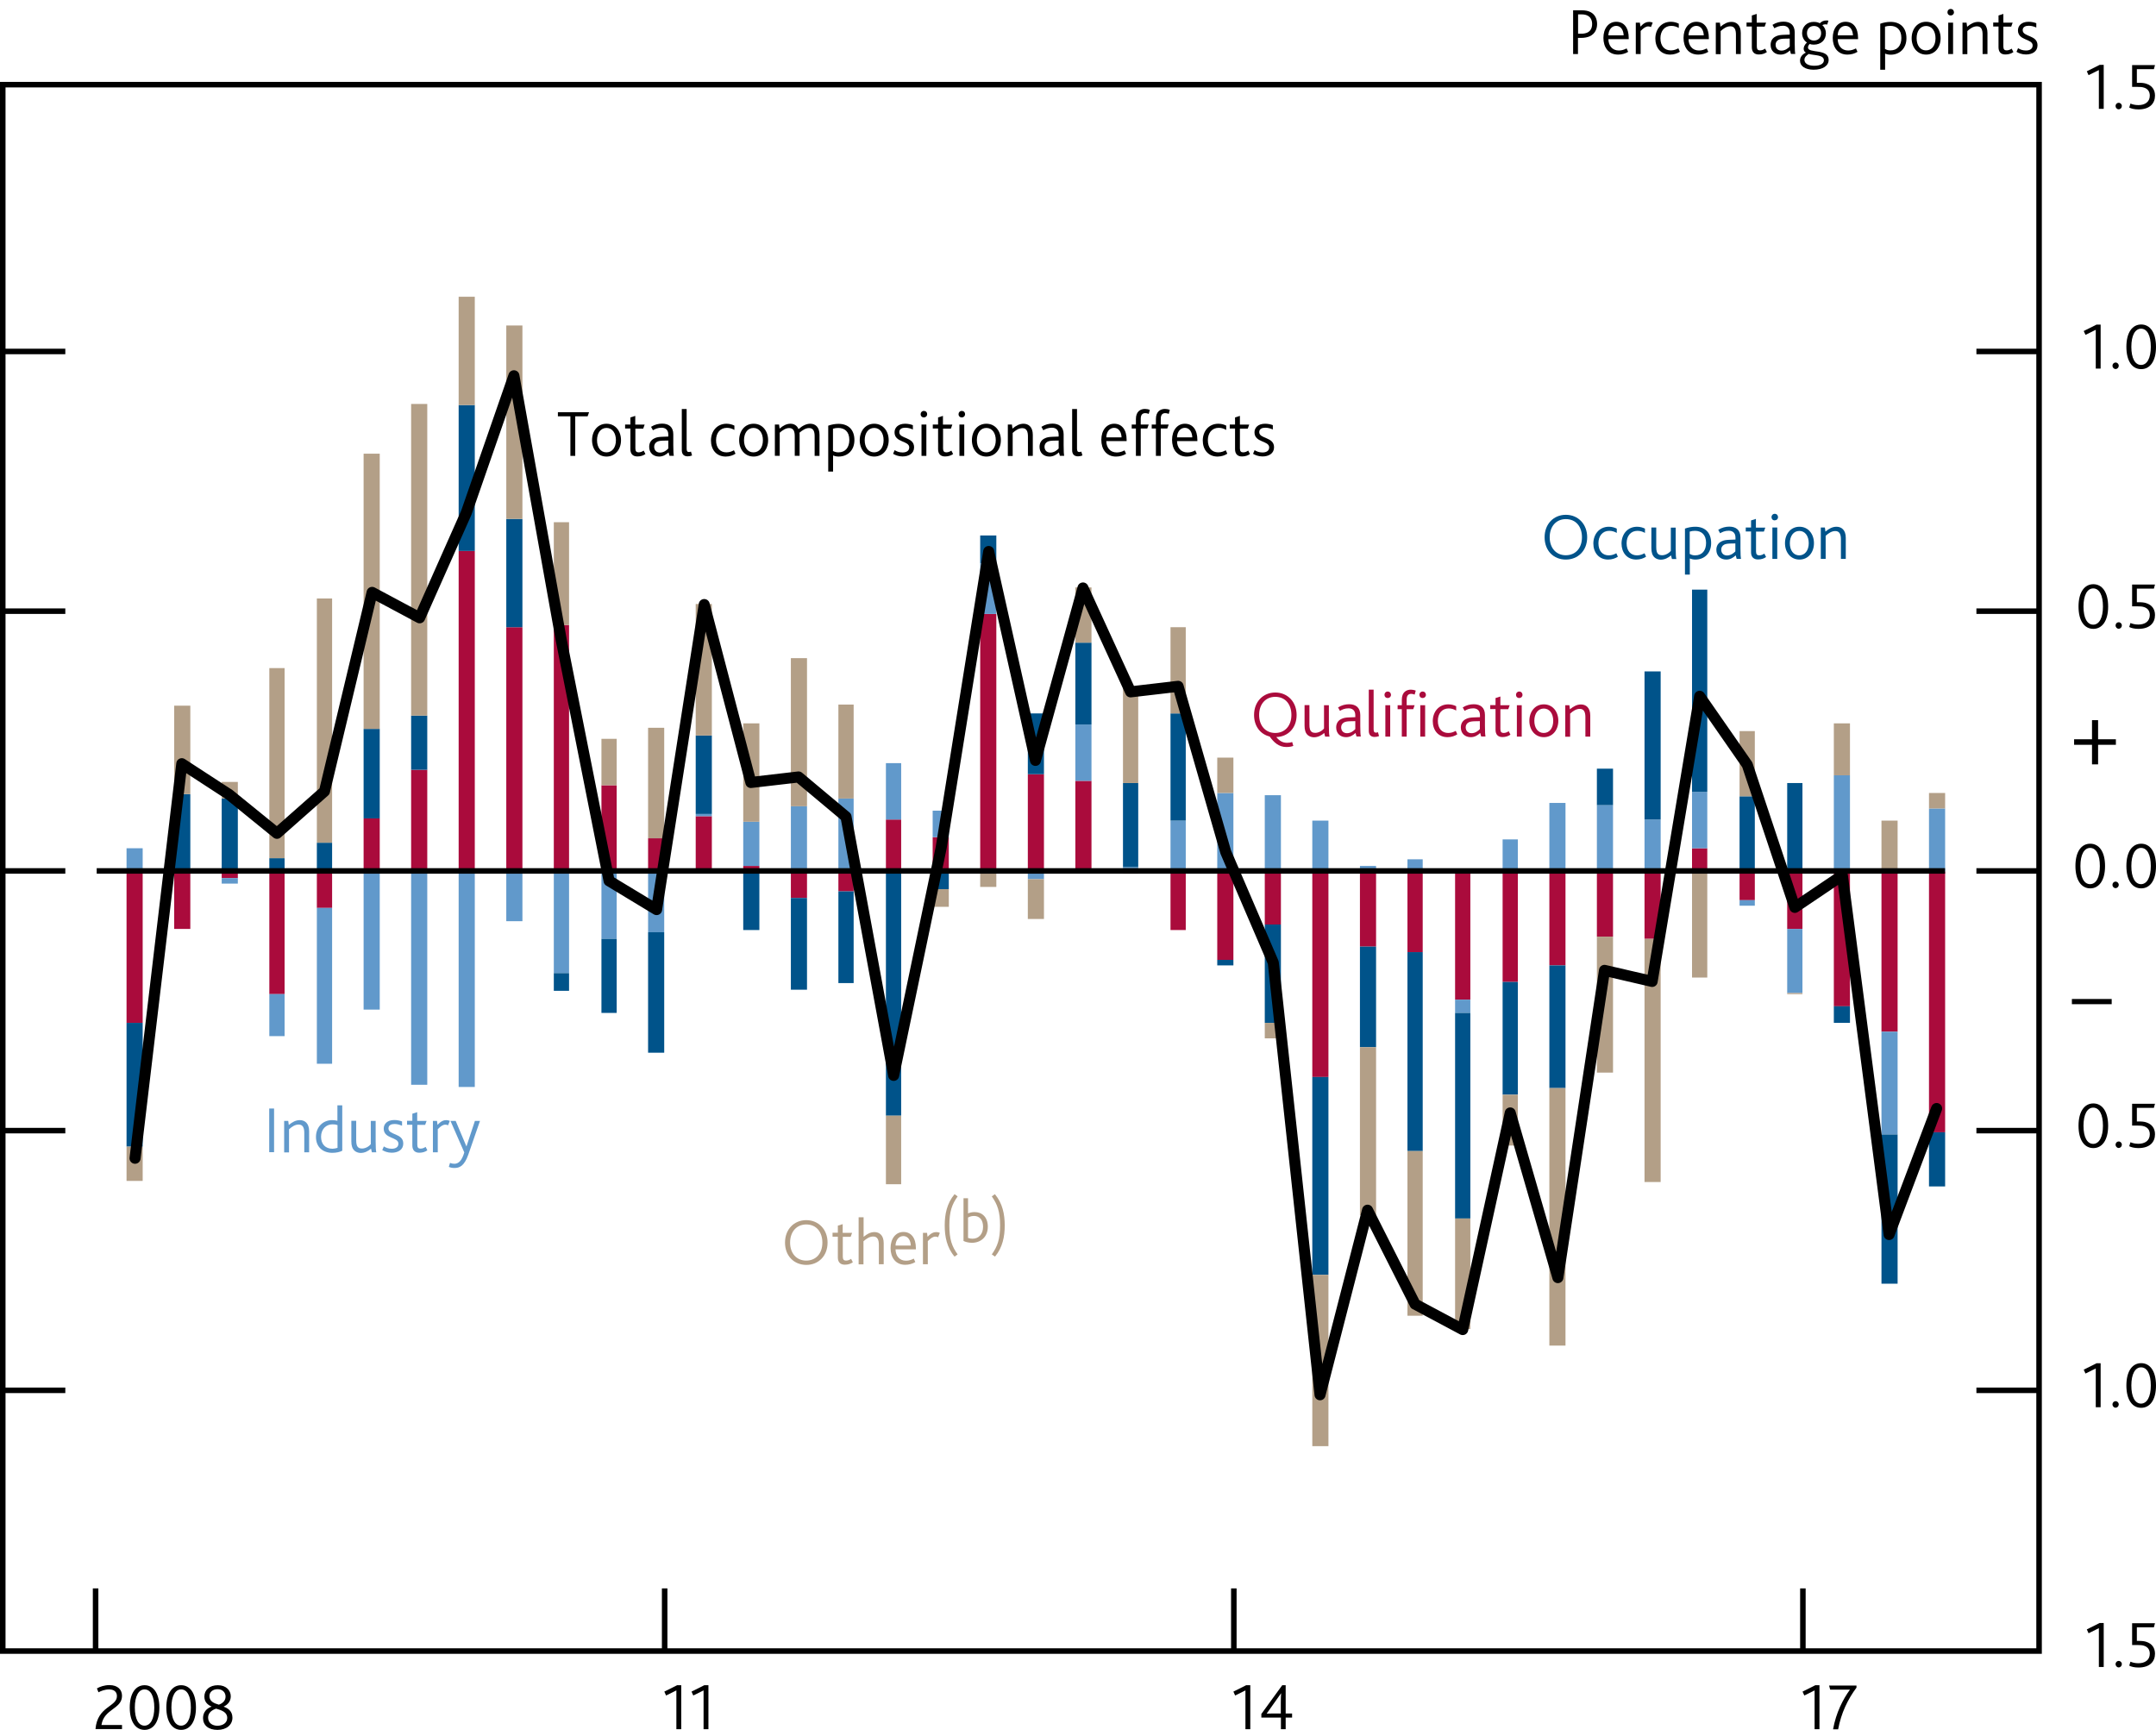 <?xml version="1.0" encoding="utf-8"?>
<!-- Generator: Adobe Illustrator 16.0.0, SVG Export Plug-In . SVG Version: 6.00 Build 0)  -->
<!DOCTYPE svg PUBLIC "-//W3C//DTD SVG 1.1//EN" "http://www.w3.org/Graphics/SVG/1.1/DTD/svg11.dtd">
<svg version="1.1" id="Layer_1" xmlns="http://www.w3.org/2000/svg" xmlns:xlink="http://www.w3.org/1999/xlink" x="0px" y="0px"
	 width="195.08px" height="156.521px" viewBox="152.35 303.2 195.08 156.521" enable-background="new 152.35 303.2 195.08 156.521"
	 xml:space="preserve">
<g id="Plus_x2F_minus">
	<g>
		<path d="M341.64,370.59h-1.62v-0.5h1.62v-1.73h0.55v1.73h1.61v0.5h-1.61v1.77h-0.55V370.59z"/>
	</g>
	<g>
		<path d="M339.82,393.59h3.601v0.47h-3.601V393.59z"/>
	</g>
</g>
<g id="IR_colours" display="none">
	<rect x="152.6" y="279.68" display="inline" fill="#AA0B3C" width="7.09" height="7.09"/>
	<rect x="152.6" y="288.89" display="inline" fill="#00538A" width="7.09" height="7.09"/>
	<rect x="152.6" y="298.1" display="inline" fill="#B39F87" width="7.09" height="7.09"/>
	<rect x="195.12" y="279.68" display="inline" fill="#D182AB" width="7.09" height="7.09"/>
	<rect x="195.12" y="288.89" display="inline" fill="#6199CB" width="7.09" height="7.09"/>
	<rect x="195.12" y="298.1" display="inline" fill="#D9CEC1" width="7.09" height="7.09"/>
</g>
<g id="Boxes_and_Line" display="none">
	<rect x="152.6" y="279.68" display="inline" fill="#00538A" width="7.09" height="7.09"/>
	<rect x="152.6" y="288.89" display="inline" fill="#B50E7D" width="7.09" height="7.09"/>
	<rect x="152.6" y="298.1" display="inline" fill="#F9B000" width="7.09" height="7.09"/>
	<line display="inline" fill="none" stroke="#000000" x1="195.12" y1="301.85" x2="202.2" y2="301.85"/>
	<rect x="195.12" y="279.68" display="inline" fill="#7AB929" width="7.09" height="7.09"/>
	<rect x="195.12" y="288.89" display="inline" fill="#AA0B3C" width="7.09" height="7.09"/>
</g>
<g id="Ziggurat_Box" display="none">
	<path display="inline" fill="none" stroke="#000000" stroke-width="0.5" d="M303,452.339"/>
	<path display="inline" fill="none" stroke="#000000" stroke-width="0.5" d="M311.67,452.339"/>
	<path display="inline" fill="none" stroke="#000000" stroke-width="0.5" d="M175.3,452.349c-0.021,0,139.01,0,139.04,0l0.01,0.15
		l2.13,3.34l1.8-6.68l2.62,6.68l2.18-6.68c0,0,0.881,2.381,1.15,3.131l0.08,0.039h12.54V311.11H152.6v141.229h12.68l0.07,0.16
		l2.13,3.34l1.8-6.68l2.62,6.68l2.181-6.68c0,0,0.89,2.42,1.16,3.15L175.3,452.349z"/>
</g>
<g id="Squiggle" display="none">
	<g display="inline">
		
			<line fill="none" stroke="#000000" stroke-width="0.5" stroke-linecap="square" stroke-miterlimit="10" x1="152.97" y1="446.691" x2="158.44" y2="446.691"/>
		<polyline fill="none" stroke="#000000" stroke-width="0.5" points="158.44,446.63 158.44,447.871 157.45,448.621 159.43,449.259 
			157.45,450.191 159.43,450.96 158.28,451.419 158.26,452.509 		"/>
		
			<line fill="none" stroke="#000000" stroke-width="0.5" stroke-linecap="square" stroke-miterlimit="10" x1="152.6" y1="452.589" x2="336.85" y2="452.589"/>
	</g>
	<g display="inline">
		<polyline fill="none" stroke="#000000" stroke-width="0.5" points="330.9,446.56 330.9,447.791 329.909,448.55 331.89,449.191 
			329.909,450.121 331.89,450.89 330.74,451.349 330.71,452.441 		"/>
	</g>
	
		<line display="inline" fill="none" stroke="#000000" stroke-width="0.5" stroke-miterlimit="10" x1="152.6" y1="310.86" x2="336.85" y2="310.86"/>
	
		<line display="inline" fill="none" stroke="#000000" stroke-width="0.5" stroke-linecap="square" stroke-miterlimit="10" x1="152.6" y1="311.11" x2="152.6" y2="446.531"/>
	
		<line display="inline" fill="none" stroke="#000000" stroke-width="0.5" stroke-linecap="square" stroke-miterlimit="10" x1="336.85" y1="311.11" x2="336.85" y2="446.531"/>
	
		<line display="inline" fill="none" stroke="#000000" stroke-width="0.5" stroke-linecap="square" stroke-miterlimit="10" x1="330.98" y1="446.691" x2="336.449" y2="446.691"/>
</g>
<g id="Outline_Box">
	<rect x="152.6" y="310.86" fill="none" stroke="#000000" stroke-width="0.5" width="184.25" height="141.729"/>
</g>
<g id="Layer_1_1_">
	<rect x="326.89" y="382.05" fill="#AA0B3C" width="1.46" height="23.6"/>
	<rect x="322.59" y="382.05" fill="#AA0B3C" width="1.46" height="14.5"/>
	<rect x="318.28" y="382.05" fill="#AA0B3C" width="1.46" height="12.2"/>
	<rect x="314.06" y="382.05" fill="#AA0B3C" width="1.38" height="5.2"/>
	<rect x="309.75" y="382.05" fill="#AA0B3C" width="1.38" height="2.6"/>
	<rect x="305.449" y="379.95" fill="#AA0B3C" width="1.38" height="2.1"/>
	<rect x="301.15" y="382.05" fill="#AA0B3C" width="1.46" height="6.1"/>
	<rect x="296.84" y="382.05" fill="#AA0B3C" width="1.46" height="5.9"/>
	<rect x="292.54" y="382.05" fill="#AA0B3C" width="1.46" height="8.5"/>
	<rect x="288.31" y="382.05" fill="#AA0B3C" width="1.38" height="10"/>
	<rect x="284.01" y="382.05" fill="#AA0B3C" width="1.38" height="11.6"/>
	<rect x="279.7" y="382.05" fill="#AA0B3C" width="1.38" height="7.3"/>
	<rect x="275.4" y="382.05" fill="#AA0B3C" width="1.46" height="6.8"/>
	<rect x="271.09" y="382.05" fill="#AA0B3C" width="1.46" height="18.6"/>
	<rect x="266.79" y="382.05" fill="#AA0B3C" width="1.46" height="4.8"/>
	<rect x="262.49" y="382.05" fill="#AA0B3C" width="1.461" height="8"/>
	<rect x="258.26" y="382.05" fill="#AA0B3C" width="1.38" height="5.3"/>
	<rect x="253.96" y="382.05" fill="#AA0B3C" width="1.38" height="0.2"/>
	<rect x="249.65" y="373.85" fill="#AA0B3C" width="1.46" height="8.2"/>
	<rect x="245.35" y="373.25" fill="#AA0B3C" width="1.46" height="8.8"/>
	<rect x="241.04" y="358.75" fill="#AA0B3C" width="1.46" height="23.3"/>
	<rect x="236.74" y="378.95" fill="#AA0B3C" width="1.46" height="3.1"/>
	<rect x="232.51" y="377.35" fill="#AA0B3C" width="1.38" height="4.7"/>
	<rect x="228.21" y="382.05" fill="#AA0B3C" width="1.38" height="1.8"/>
	<rect x="223.91" y="382.05" fill="#AA0B3C" width="1.46" height="2.4"/>
	<rect x="219.6" y="381.55" fill="#AA0B3C" width="1.46" height="0.5"/>
	<rect x="215.3" y="377.05" fill="#AA0B3C" width="1.46" height="5"/>
	<rect x="210.99" y="379.05" fill="#AA0B3C" width="1.46" height="3"/>
	<rect x="206.77" y="374.25" fill="#AA0B3C" width="1.38" height="7.8"/>
	<rect x="202.46" y="359.75" fill="#AA0B3C" width="1.38" height="22.3"/>
	<rect x="198.16" y="359.95" fill="#AA0B3C" width="1.46" height="22.1"/>
	<rect x="193.85" y="353.05" fill="#AA0B3C" width="1.46" height="29"/>
	<rect x="189.55" y="372.85" fill="#AA0B3C" width="1.46" height="9.2"/>
	<rect x="185.25" y="377.25" fill="#AA0B3C" width="1.46" height="4.8"/>
	<rect x="181.02" y="382.05" fill="#AA0B3C" width="1.38" height="3.3"/>
	<rect x="176.72" y="382.05" fill="#AA0B3C" width="1.38" height="11.1"/>
	<rect x="172.41" y="382.05" fill="#AA0B3C" width="1.46" height="0.6"/>
	<rect x="168.11" y="382.05" fill="#AA0B3C" width="1.46" height="5.2"/>
	<rect x="163.8" y="382.05" fill="#AA0B3C" width="1.46" height="13.7"/>
	<rect x="326.89" y="376.35" fill="#6199CB" width="1.46" height="5.7"/>
	<rect x="322.59" y="396.55" fill="#6199CB" width="1.46" height="9.3"/>
	<rect x="318.28" y="373.35" fill="#6199CB" width="1.46" height="8.7"/>
	<rect x="314.06" y="387.25" fill="#6199CB" width="1.38" height="5.8"/>
	<rect x="309.75" y="384.65" fill="#6199CB" width="1.38" height="0.5"/>
	<rect x="305.449" y="374.85" fill="#6199CB" width="1.38" height="5.1"/>
	<rect x="301.15" y="377.35" fill="#6199CB" width="1.46" height="4.7"/>
	<rect x="296.84" y="376.05" fill="#6199CB" width="1.46" height="6"/>
	<rect x="292.54" y="375.85" fill="#6199CB" width="1.46" height="6.2"/>
	<rect x="288.31" y="379.15" fill="#6199CB" width="1.38" height="2.9"/>
	<rect x="284.01" y="393.65" fill="#6199CB" width="1.38" height="1.2"/>
	<rect x="279.7" y="380.95" fill="#6199CB" width="1.38" height="1.1"/>
	<rect x="275.4" y="381.55" fill="#6199CB" width="1.46" height="0.5"/>
	<rect x="271.09" y="377.45" fill="#6199CB" width="1.46" height="4.6"/>
	<rect x="266.79" y="375.15" fill="#6199CB" width="1.46" height="6.9"/>
	<rect x="262.49" y="374.95" fill="#6199CB" width="1.461" height="7.1"/>
	<rect x="258.26" y="377.45" fill="#6199CB" width="1.38" height="4.6"/>
	<rect x="253.96" y="381.65" fill="#6199CB" width="1.38" height="0.4"/>
	<rect x="249.65" y="368.75" fill="#6199CB" width="1.46" height="5.1"/>
	<rect x="245.35" y="382.05" fill="#6199CB" width="1.46" height="0.7"/>
	<rect x="241.04" y="354.15" fill="#6199CB" width="1.46" height="4.6"/>
	<rect x="236.74" y="376.55" fill="#6199CB" width="1.46" height="2.4"/>
	<rect x="232.51" y="372.25" fill="#6199CB" width="1.38" height="5.1"/>
	<rect x="228.21" y="375.45" fill="#6199CB" width="1.38" height="6.6"/>
	<rect x="223.91" y="376.15" fill="#6199CB" width="1.46" height="5.9"/>
	<rect x="219.6" y="377.55" fill="#6199CB" width="1.46" height="4"/>
	<rect x="215.3" y="376.85" fill="#6199CB" width="1.46" height="0.2"/>
	<rect x="210.99" y="382.05" fill="#6199CB" width="1.46" height="5.5"/>
	<rect x="206.77" y="382.05" fill="#6199CB" width="1.38" height="6.1"/>
	<rect x="202.46" y="382.05" fill="#6199CB" width="1.38" height="9.2"/>
	<rect x="198.16" y="382.05" fill="#6199CB" width="1.46" height="4.5"/>
	<rect x="193.85" y="382.05" fill="#6199CB" width="1.46" height="19.5"/>
	<rect x="189.55" y="382.05" fill="#6199CB" width="1.46" height="19.3"/>
	<rect x="185.25" y="382.05" fill="#6199CB" width="1.46" height="12.5"/>
	<rect x="181.02" y="385.35" fill="#6199CB" width="1.38" height="14.1"/>
	<rect x="176.72" y="393.15" fill="#6199CB" width="1.38" height="3.8"/>
	<rect x="172.41" y="382.65" fill="#6199CB" width="1.46" height="0.5"/>
	<rect x="168.11" y="381.85" fill="#6199CB" width="1.46" height="0.2"/>
	<rect x="163.8" y="379.95" fill="#6199CB" width="1.46" height="2.1"/>
	<rect x="326.89" y="405.65" fill="#00538A" width="1.46" height="4.9"/>
	<rect x="322.59" y="405.85" fill="#00538A" width="1.46" height="13.5"/>
	<rect x="318.28" y="394.25" fill="#00538A" width="1.46" height="1.5"/>
	<rect x="314.06" y="374.05" fill="#00538A" width="1.38" height="8"/>
	<rect x="309.75" y="375.25" fill="#00538A" width="1.38" height="6.8"/>
	<rect x="305.449" y="356.55" fill="#00538A" width="1.38" height="18.3"/>
	<rect x="301.15" y="363.95" fill="#00538A" width="1.46" height="13.4"/>
	<rect x="296.84" y="372.75" fill="#00538A" width="1.46" height="3.3"/>
	<rect x="292.54" y="390.55" fill="#00538A" width="1.46" height="11.1"/>
	<rect x="288.31" y="392.05" fill="#00538A" width="1.38" height="10.2"/>
	<rect x="284.01" y="394.85" fill="#00538A" width="1.38" height="18.6"/>
	<rect x="279.7" y="389.35" fill="#00538A" width="1.38" height="18"/>
	<rect x="275.4" y="388.85" fill="#00538A" width="1.46" height="9.1"/>
	<rect x="271.09" y="400.65" fill="#00538A" width="1.46" height="17.9"/>
	<rect x="266.79" y="386.85" fill="#00538A" width="1.46" height="8.9"/>
	<rect x="262.49" y="390.05" fill="#00538A" width="1.461" height="0.5"/>
	<rect x="258.26" y="367.75" fill="#00538A" width="1.38" height="9.7"/>
	<rect x="253.96" y="374.05" fill="#00538A" width="1.38" height="7.6"/>
	<rect x="249.65" y="361.35" fill="#00538A" width="1.46" height="7.4"/>
	<rect x="245.35" y="367.75" fill="#00538A" width="1.46" height="5.5"/>
	<rect x="241.04" y="351.65" fill="#00538A" width="1.46" height="2.5"/>
	<rect x="236.74" y="382.05" fill="#00538A" width="1.46" height="1.6"/>
	<rect x="232.51" y="382.05" fill="#00538A" width="1.38" height="22.1"/>
	<rect x="228.21" y="383.85" fill="#00538A" width="1.38" height="8.3"/>
	<rect x="223.91" y="384.45" fill="#00538A" width="1.46" height="8.3"/>
	<rect x="219.6" y="382.05" fill="#00538A" width="1.46" height="5.3"/>
	<rect x="215.3" y="369.75" fill="#00538A" width="1.46" height="7.1"/>
	<rect x="210.99" y="387.55" fill="#00538A" width="1.46" height="10.9"/>
	<rect x="206.77" y="388.15" fill="#00538A" width="1.38" height="6.7"/>
	<rect x="202.46" y="391.25" fill="#00538A" width="1.38" height="1.6"/>
	<rect x="198.16" y="350.15" fill="#00538A" width="1.46" height="9.8"/>
	<rect x="193.85" y="339.85" fill="#00538A" width="1.46" height="13.2"/>
	<rect x="189.55" y="367.95" fill="#00538A" width="1.46" height="4.9"/>
	<rect x="185.25" y="369.15" fill="#00538A" width="1.46" height="8.1"/>
	<rect x="181.02" y="379.45" fill="#00538A" width="1.38" height="2.6"/>
	<rect x="176.72" y="380.85" fill="#00538A" width="1.38" height="1.2"/>
	<rect x="172.41" y="375.45" fill="#00538A" width="1.46" height="6.6"/>
	<rect x="168.11" y="375.05" fill="#00538A" width="1.46" height="6.8"/>
	<rect x="163.8" y="395.75" fill="#00538A" width="1.46" height="11.2"/>
	<rect x="326.89" y="374.95" fill="#B39F87" width="1.46" height="1.4"/>
	<rect x="322.59" y="377.45" fill="#B39F87" width="1.46" height="4.6"/>
	<rect x="318.28" y="368.65" fill="#B39F87" width="1.46" height="4.7"/>
	<rect x="314.06" y="393.05" fill="#B39F87" width="1.38" height="0.1"/>
	<rect x="309.75" y="369.35" fill="#B39F87" width="1.38" height="5.9"/>
	<rect x="305.449" y="382.05" fill="#B39F87" width="1.38" height="9.6"/>
	<rect x="301.15" y="388.15" fill="#B39F87" width="1.46" height="22"/>
	<rect x="296.84" y="387.95" fill="#B39F87" width="1.46" height="12.3"/>
	<rect x="292.54" y="401.65" fill="#B39F87" width="1.46" height="23.301"/>
	<rect x="288.31" y="402.25" fill="#B39F87" width="1.38" height="4.6"/>
	<rect x="284.01" y="413.45" fill="#B39F87" width="1.38" height="10"/>
	<rect x="279.7" y="407.35" fill="#B39F87" width="1.38" height="14.899"/>
	<rect x="275.4" y="397.95" fill="#B39F87" width="1.46" height="15.2"/>
	<rect x="271.09" y="418.55" fill="#B39F87" width="1.46" height="15.5"/>
	<rect x="266.79" y="395.75" fill="#B39F87" width="1.46" height="1.4"/>
	<rect x="262.49" y="371.75" fill="#B39F87" width="1.461" height="3.2"/>
	<rect x="258.26" y="359.95" fill="#B39F87" width="1.38" height="7.8"/>
	<rect x="253.96" y="365.45" fill="#B39F87" width="1.38" height="8.6"/>
	<rect x="249.65" y="356.35" fill="#B39F87" width="1.46" height="5"/>
	<rect x="245.35" y="382.75" fill="#B39F87" width="1.46" height="3.6"/>
	<rect x="241.04" y="382.05" fill="#B39F87" width="1.46" height="1.4"/>
	<rect x="236.74" y="383.65" fill="#B39F87" width="1.46" height="1.6"/>
	<rect x="232.51" y="404.15" fill="#B39F87" width="1.38" height="6.2"/>
	<rect x="228.21" y="366.95" fill="#B39F87" width="1.38" height="8.5"/>
	<rect x="223.91" y="362.75" fill="#B39F87" width="1.46" height="13.4"/>
	<rect x="219.6" y="368.65" fill="#B39F87" width="1.46" height="8.9"/>
	<rect x="215.3" y="357.85" fill="#B39F87" width="1.46" height="11.9"/>
	<rect x="210.99" y="369.05" fill="#B39F87" width="1.46" height="10"/>
	<rect x="206.77" y="370.05" fill="#B39F87" width="1.38" height="4.2"/>
	<rect x="202.46" y="350.45" fill="#B39F87" width="1.38" height="9.3"/>
	<rect x="198.16" y="332.65" fill="#B39F87" width="1.46" height="17.5"/>
	<rect x="193.85" y="330.05" fill="#B39F87" width="1.46" height="9.8"/>
	<rect x="189.55" y="339.75" fill="#B39F87" width="1.46" height="28.2"/>
	<rect x="185.25" y="344.25" fill="#B39F87" width="1.46" height="24.9"/>
	<rect x="181.02" y="357.35" fill="#B39F87" width="1.38" height="22.1"/>
	<rect x="176.72" y="363.65" fill="#B39F87" width="1.38" height="17.2"/>
	<rect x="172.41" y="373.95" fill="#B39F87" width="1.46" height="1.5"/>
	<rect x="168.11" y="367.05" fill="#B39F87" width="1.46" height="8"/>
	<rect x="163.8" y="406.95" fill="#B39F87" width="1.46" height="3.1"/>
	
		<line fill="none" stroke="#000000" stroke-width="0.5" stroke-linejoin="round" stroke-miterlimit="10" x1="331.18" y1="335" x2="336.85" y2="335"/>
	
		<line fill="none" stroke="#000000" stroke-width="0.5" stroke-linejoin="round" stroke-miterlimit="10" x1="331.18" y1="358.5" x2="336.85" y2="358.5"/>
	
		<line fill="none" stroke="#000000" stroke-width="0.5" stroke-linejoin="round" stroke-miterlimit="10" x1="331.18" y1="405.5" x2="336.85" y2="405.5"/>
	
		<line fill="none" stroke="#000000" stroke-width="0.5" stroke-linejoin="round" stroke-miterlimit="10" x1="331.18" y1="429" x2="336.85" y2="429"/>
	
		<line fill="none" stroke="#000000" stroke-width="0.5" stroke-linejoin="round" stroke-miterlimit="10" x1="331.18" y1="382" x2="336.85" y2="382"/>
	
		<line fill="none" stroke="#000000" stroke-width="0.5" stroke-linejoin="round" stroke-miterlimit="10" x1="315.48" y1="446.919" x2="315.48" y2="452.589"/>
	
		<line fill="none" stroke="#000000" stroke-width="0.5" stroke-linejoin="round" stroke-miterlimit="10" x1="263.99" y1="446.919" x2="263.99" y2="452.589"/>
	
		<line fill="none" stroke="#000000" stroke-width="0.5" stroke-linejoin="round" stroke-miterlimit="10" x1="212.49" y1="446.919" x2="212.49" y2="452.589"/>
	
		<line fill="none" stroke="#000000" stroke-width="0.5" stroke-linejoin="round" stroke-miterlimit="10" x1="161" y1="446.919" x2="161" y2="452.589"/>
	<g>
		<path fill="#6199CB" d="M176.71,403.5h0.439v3.95h-0.439V403.5z"/>
		<path fill="#6199CB" d="M178.06,404.62h0.37l0.05,0.37c0.311-0.26,0.63-0.44,1-0.44c0.44,0,0.84,0.28,0.84,1v1.91h-0.439v-1.76
			c0-0.43-0.11-0.75-0.51-0.75c-0.32,0-0.61,0.19-0.87,0.43v2.09h-0.44V404.62z"/>
		<path fill="#6199CB" d="M180.94,406.07c0-0.92,0.65-1.52,1.46-1.52c0.17,0,0.32,0.02,0.48,0.06v-1.4h0.439v4.11
			c-0.199,0.11-0.54,0.19-0.899,0.19C181.61,407.51,180.94,407.03,180.94,406.07z M182.89,407.06V405
			c-0.14-0.05-0.25-0.07-0.45-0.07c-0.56,0-1.04,0.41-1.04,1.13c0,0.66,0.391,1.08,1.04,1.08
			C182.59,407.13,182.77,407.1,182.89,407.06z"/>
		<path fill="#6199CB" d="M184.21,406.98c-0.05-0.16-0.07-0.3-0.07-0.52v-1.85h0.44v1.75c0,0.19,0.01,0.32,0.05,0.44
			c0.07,0.22,0.229,0.32,0.47,0.32c0.33,0,0.65-0.2,0.8-0.4v-2.1h0.44v1.88c0,0.55,0.02,0.82,0.06,0.96H186l-0.08-0.33
			c-0.25,0.22-0.57,0.39-0.94,0.39C184.7,407.51,184.35,407.39,184.21,406.98z"/>
		<path fill="#6199CB" d="M187.08,406.93c0.16,0.1,0.39,0.21,0.71,0.21c0.33,0,0.609-0.13,0.609-0.46c0-0.62-1.33-0.42-1.33-1.36
			c0-0.43,0.33-0.78,0.96-0.78c0.271,0,0.521,0.06,0.7,0.13v0.39c-0.189-0.08-0.41-0.16-0.68-0.16c-0.271,0-0.55,0.09-0.55,0.4
			c0,0.63,1.34,0.41,1.34,1.37c0,0.56-0.47,0.83-1.05,0.83c-0.37,0-0.67-0.13-0.851-0.24L187.08,406.93z"/>
		<path fill="#6199CB" d="M189.66,406.85v-1.88h-0.48v-0.36h0.48v-0.64l0.439-0.14v0.79h0.851l-0.131,0.36h-0.71v1.8
			c0,0.25,0.101,0.35,0.29,0.35c0.19,0,0.351-0.08,0.46-0.16l0.16,0.31c-0.17,0.13-0.43,0.22-0.71,0.22
			C189.89,407.51,189.66,407.27,189.66,406.85z"/>
		<path fill="#6199CB" d="M191.52,404.62h0.37l0.05,0.36c0.311-0.34,0.551-0.43,0.801-0.43c0.109,0,0.229,0.03,0.31,0.07l-0.16,0.4
			c-0.07-0.04-0.14-0.06-0.25-0.06c-0.2,0-0.41,0.13-0.68,0.41v2.09h-0.44V404.62z"/>
		<path fill="#6199CB" d="M193.07,408.42c0.11,0.05,0.24,0.08,0.391,0.08c0.37,0,0.68-0.27,0.899-1.03l-1.25-2.85h0.471l0.97,2.3
			h0.01l0.76-2.3h0.46l-1.06,3.06c-0.37,1.04-0.8,1.2-1.26,1.2c-0.21,0-0.36-0.04-0.5-0.1L193.07,408.42z"/>
	</g>
	<g>
		<path fill="#00538A" d="M292.11,351.81c0-1.2,0.82-2.03,1.92-2.03c1.12,0,1.931,0.85,1.931,2.03c0,1.24-0.851,2.02-1.931,2.02
			C292.93,353.83,292.11,353.04,292.11,351.81z M295.49,351.81c0-0.93-0.52-1.64-1.46-1.64c-0.88,0-1.46,0.67-1.46,1.64
			c0,0.97,0.58,1.63,1.46,1.63C294.91,353.44,295.49,352.79,295.49,351.81z"/>
		<path fill="#00538A" d="M296.52,352.38c0-0.83,0.53-1.52,1.41-1.52c0.28,0,0.53,0.08,0.71,0.17v0.39
			c-0.19-0.11-0.41-0.19-0.68-0.19c-0.61,0-0.98,0.47-0.98,1.12c0,0.7,0.37,1.1,0.94,1.1c0.3,0,0.51-0.1,0.68-0.19l0.14,0.31
			c-0.2,0.14-0.529,0.26-0.88,0.26C297,353.83,296.52,353.17,296.52,352.38z"/>
		<path fill="#00538A" d="M299.07,352.38c0-0.83,0.53-1.52,1.41-1.52c0.28,0,0.53,0.08,0.71,0.17v0.39
			c-0.189-0.11-0.41-0.19-0.68-0.19c-0.61,0-0.98,0.47-0.98,1.12c0,0.7,0.37,1.1,0.94,1.1c0.3,0,0.51-0.1,0.68-0.19l0.14,0.31
			c-0.199,0.14-0.529,0.26-0.88,0.26C299.539,353.83,299.07,353.17,299.07,352.38z"/>
		<path fill="#00538A" d="M301.84,353.3c-0.051-0.16-0.07-0.3-0.07-0.52v-1.85h0.44v1.75c0,0.19,0.01,0.32,0.05,0.44
			c0.069,0.22,0.229,0.32,0.47,0.32c0.33,0,0.65-0.2,0.8-0.4v-2.1h0.44v1.88c0,0.55,0.02,0.82,0.06,0.96h-0.399l-0.08-0.33
			c-0.25,0.22-0.57,0.39-0.94,0.39C302.329,353.83,301.98,353.71,301.84,353.3z"/>
		<path fill="#00538A" d="M304.8,351.03c0.3-0.11,0.63-0.17,0.939-0.17c0.9,0,1.44,0.54,1.44,1.48c0,0.92-0.61,1.49-1.43,1.49
			c-0.181,0-0.36-0.04-0.5-0.1v1.46h-0.44v-4.16H304.8z M305.73,353.45c0.64,0,0.99-0.45,0.99-1.13c0-0.75-0.431-1.09-1-1.09
			c-0.17,0-0.32,0.02-0.48,0.07v2.02C305.409,353.41,305.539,353.45,305.73,353.45z"/>
		<path fill="#00538A" d="M309.4,353.45c-0.22,0.21-0.5,0.38-0.85,0.38c-0.521,0-0.9-0.33-0.9-0.88c0-0.38,0.19-0.64,0.48-0.77
			c0.189-0.1,0.42-0.13,0.71-0.14l0.54-0.02v-0.18c0-0.43-0.261-0.62-0.61-0.62c-0.34,0-0.58,0.11-0.78,0.23l-0.17-0.31
			c0.33-0.21,0.681-0.29,1-0.29c0.59,0,1.01,0.29,1.01,0.97v0.98c0,0.56,0.021,0.82,0.051,0.97h-0.391L309.4,353.45z
			 M308.869,352.38c-0.25,0.01-0.409,0.04-0.529,0.11c-0.16,0.09-0.25,0.25-0.25,0.44c0,0.31,0.199,0.53,0.529,0.53
			c0.351,0,0.62-0.23,0.75-0.37v-0.72L308.869,352.38z"/>
		<path fill="#00538A" d="M310.789,353.17v-1.88h-0.479v-0.36h0.479v-0.64l0.44-0.14v0.79h0.85l-0.13,0.36h-0.71v1.8
			c0,0.25,0.101,0.35,0.29,0.35c0.19,0,0.351-0.08,0.46-0.16l0.16,0.31c-0.17,0.13-0.43,0.22-0.71,0.22
			C311.02,353.83,310.789,353.59,310.789,353.17z"/>
		<path fill="#00538A" d="M312.64,349.99c0-0.17,0.12-0.3,0.29-0.3c0.18,0,0.3,0.13,0.3,0.3c0,0.17-0.12,0.29-0.3,0.29
			C312.76,350.29,312.64,350.16,312.64,349.99z M312.72,350.93h0.439v2.84h-0.439V350.93z"/>
		<path fill="#00538A" d="M313.86,352.35c0-0.83,0.51-1.49,1.311-1.49c0.79,0,1.31,0.65,1.31,1.49c0,0.83-0.52,1.48-1.31,1.48
			C314.369,353.83,313.86,353.17,313.86,352.35z M316.01,352.35c0-0.65-0.33-1.11-0.851-1.11c-0.529,0-0.859,0.46-0.859,1.11
			s0.33,1.1,0.85,1.1C315.67,353.45,316.01,352.99,316.01,352.35z"/>
		<path fill="#00538A" d="M317.1,350.93h0.37l0.05,0.37c0.31-0.26,0.63-0.44,1-0.44c0.44,0,0.84,0.28,0.84,1v1.91h-0.439V352
			c0-0.43-0.11-0.75-0.511-0.75c-0.319,0-0.609,0.19-0.87,0.43v2.09H317.1V350.93L317.1,350.93z"/>
	</g>
	<g>
		<path fill="#B39F87" d="M223.38,415.63c0-1.2,0.82-2.03,1.92-2.03c1.12,0,1.93,0.85,1.93,2.03c0,1.24-0.85,2.02-1.93,2.02
			C224.2,417.64,223.38,416.85,223.38,415.63z M226.76,415.63c0-0.93-0.521-1.64-1.46-1.64c-0.88,0-1.46,0.67-1.46,1.64
			c0,0.97,0.58,1.63,1.46,1.63S226.76,416.61,226.76,415.63z"/>
		<path fill="#B39F87" d="M228.16,416.98v-1.88h-0.48v-0.36h0.48v-0.64l0.439-0.14v0.79h0.851l-0.131,0.36h-0.71v1.8
			c0,0.25,0.101,0.35,0.29,0.35c0.19,0,0.351-0.08,0.46-0.16l0.16,0.31c-0.17,0.13-0.43,0.22-0.71,0.22
			C228.39,417.64,228.16,417.4,228.16,416.98z"/>
		<path fill="#B39F87" d="M230.05,413.34h0.44v1.77c0.3-0.25,0.619-0.43,0.979-0.43c0.44,0,0.84,0.28,0.84,1v1.91h-0.439v-1.76
			c0-0.43-0.11-0.75-0.511-0.75c-0.319,0-0.609,0.19-0.88,0.43v2.09h-0.439v-4.26H230.05z"/>
		<path fill="#B39F87" d="M232.93,416.13c0-0.86,0.47-1.46,1.16-1.46c0.72,0,1.13,0.56,1.13,1.46v0.11h-1.84
			c0.01,0.58,0.34,1.03,0.95,1.03c0.26,0,0.5-0.08,0.699-0.19l0.141,0.31c-0.25,0.16-0.59,0.25-0.91,0.25
			C233.37,417.64,232.93,416.96,232.93,416.13z M234.76,415.9c-0.01-0.43-0.22-0.86-0.67-0.86c-0.43,0-0.7,0.39-0.71,0.86H234.76z"
			/>
		<path fill="#B39F87" d="M235.86,414.75h0.37l0.05,0.36c0.311-0.34,0.551-0.43,0.801-0.43c0.109,0,0.229,0.03,0.31,0.07l-0.16,0.4
			c-0.069-0.04-0.14-0.06-0.25-0.06c-0.2,0-0.41,0.13-0.68,0.41v2.09h-0.44V414.75z"/>
		<path fill="#B39F87" d="M237.83,414.08c0-1,0.189-1.99,0.89-2.83l0.28,0.2c-0.521,0.73-0.75,1.38-0.75,2.63s0.229,1.9,0.75,2.62
			l-0.28,0.2C238.02,416.08,237.83,415.08,237.83,414.08z"/>
		<path fill="#B39F87" d="M239.53,415.48v-3.86h0.41v1.37c0.17-0.07,0.351-0.12,0.601-0.12c0.66,0,1.189,0.45,1.189,1.32
			c0,0.92-0.62,1.46-1.46,1.46C239.94,415.64,239.68,415.56,239.53,415.48z M241.3,414.2c0-0.58-0.28-0.98-0.82-0.98
			c-0.29,0-0.45,0.1-0.54,0.14v1.85c0.141,0.05,0.271,0.07,0.391,0.07C240.9,415.29,241.3,414.87,241.3,414.2z"/>
		<path fill="#B39F87" d="M242.84,414.08c0-1.25-0.24-1.9-0.75-2.63l0.28-0.2c0.699,0.83,0.89,1.83,0.89,2.83s-0.19,1.99-0.88,2.82
			l-0.29-0.2C242.6,415.98,242.84,415.33,242.84,414.08z"/>
	</g>
	<g>
		<path d="M342.26,450.519l-0.931,0.461l-0.159-0.35l1.159-0.58h0.37v3.98h-0.439V450.519z"/>
		<path d="M343.77,453.769c0-0.158,0.13-0.289,0.28-0.289c0.16,0,0.29,0.131,0.29,0.289c0,0.16-0.12,0.301-0.29,0.301
			C343.9,454.07,343.77,453.929,343.77,453.769z"/>
		<path d="M345.119,453.55c0.181,0.08,0.42,0.141,0.721,0.141c0.58,0,1.029-0.281,1.029-0.861c0-0.379-0.199-0.609-0.489-0.709
			c-0.181-0.07-0.4-0.08-0.681-0.08h-0.43v-1.971h2.07l-0.101,0.371h-1.54v1.229h0.16c0.28,0,0.521,0.021,0.71,0.09
			c0.48,0.16,0.771,0.521,0.771,1.07c0,0.701-0.46,1.25-1.5,1.25c-0.37,0-0.67-0.08-0.83-0.17L345.119,453.55z"/>
	</g>
	<g>
		<path d="M341.98,427.019l-0.93,0.461l-0.16-0.35l1.16-0.58h0.37v3.98h-0.44V427.019z"/>
		<path d="M343.49,430.269c0-0.158,0.13-0.289,0.28-0.289c0.16,0,0.29,0.131,0.29,0.289c0,0.16-0.12,0.301-0.29,0.301
			C343.619,430.57,343.49,430.429,343.49,430.269z"/>
		<path d="M344.75,428.56c0-1.311,0.55-2.02,1.34-2.02s1.34,0.709,1.34,2.02s-0.55,2.02-1.34,2.02
			C345.289,430.58,344.75,429.861,344.75,428.56z M346.96,428.56c0-1.029-0.33-1.641-0.881-1.641c-0.54,0-0.88,0.611-0.88,1.641
			s0.33,1.641,0.88,1.641C346.619,430.191,346.96,429.58,346.96,428.56z"/>
	</g>
	<g>
		<path d="M340.42,405.06c0-1.31,0.55-2.02,1.34-2.02s1.34,0.71,1.34,2.02s-0.55,2.02-1.34,2.02
			C340.96,407.08,340.42,406.36,340.42,405.06z M342.63,405.06c0-1.03-0.33-1.64-0.88-1.64c-0.54,0-0.881,0.61-0.881,1.64
			c0,1.03,0.33,1.64,0.881,1.64C342.289,406.69,342.63,406.08,342.63,405.06z"/>
		<path d="M343.77,406.77c0-0.16,0.13-0.29,0.28-0.29c0.16,0,0.29,0.13,0.29,0.29s-0.12,0.3-0.29,0.3
			C343.9,407.07,343.77,406.93,343.77,406.77z"/>
		<path d="M345.119,406.55c0.181,0.08,0.42,0.14,0.721,0.14c0.58,0,1.029-0.28,1.029-0.86c0-0.38-0.199-0.61-0.489-0.71
			c-0.181-0.07-0.4-0.08-0.681-0.08h-0.43v-1.97h2.07l-0.101,0.37h-1.54v1.23h0.16c0.28,0,0.521,0.02,0.71,0.09
			c0.48,0.16,0.771,0.52,0.771,1.07c0,0.7-0.46,1.25-1.5,1.25c-0.37,0-0.67-0.08-0.83-0.17L345.119,406.55z"/>
	</g>
	<g>
		<path d="M340.14,381.56c0-1.31,0.54-2.02,1.34-2.02c0.79,0,1.34,0.71,1.34,2.02s-0.55,2.02-1.34,2.02S340.14,382.86,340.14,381.56
			z M342.35,381.56c0-1.03-0.33-1.64-0.88-1.64c-0.54,0-0.88,0.61-0.88,1.64c0,1.03,0.33,1.64,0.88,1.64
			C342.02,383.19,342.35,382.58,342.35,381.56z"/>
		<path d="M343.49,383.26c0-0.16,0.12-0.29,0.28-0.29s0.29,0.13,0.29,0.29c0,0.16-0.13,0.3-0.29,0.3
			C343.619,383.56,343.49,383.43,343.49,383.26z"/>
		<path d="M344.75,381.56c0-1.31,0.539-2.02,1.34-2.02c0.79,0,1.34,0.71,1.34,2.02s-0.55,2.02-1.34,2.02
			C345.289,383.58,344.75,382.86,344.75,381.56z M346.96,381.56c0-1.03-0.33-1.64-0.881-1.64c-0.54,0-0.88,0.61-0.88,1.64
			c0,1.03,0.33,1.64,0.88,1.64C346.619,383.19,346.96,382.58,346.96,381.56z"/>
	</g>
	<g>
		<path d="M340.42,358.08c0-1.31,0.55-2.02,1.34-2.02s1.34,0.71,1.34,2.02s-0.55,2.02-1.34,2.02
			C340.96,360.1,340.42,359.39,340.42,358.08z M342.63,358.08c0-1.03-0.33-1.64-0.88-1.64c-0.54,0-0.881,0.61-0.881,1.64
			c0,1.03,0.33,1.64,0.881,1.64C342.289,359.72,342.63,359.11,342.63,358.08z"/>
		<path d="M343.77,359.79c0-0.16,0.13-0.29,0.28-0.29c0.16,0,0.29,0.13,0.29,0.29s-0.12,0.3-0.29,0.3
			C343.9,360.09,343.77,359.95,343.77,359.79z"/>
		<path d="M345.119,359.57c0.181,0.08,0.42,0.14,0.721,0.14c0.58,0,1.029-0.28,1.029-0.86c0-0.38-0.199-0.61-0.489-0.71
			c-0.181-0.07-0.4-0.08-0.681-0.08h-0.43v-1.97h2.07l-0.101,0.37h-1.54v1.23h0.16c0.28,0,0.521,0.02,0.71,0.09
			c0.48,0.16,0.771,0.52,0.771,1.07c0,0.7-0.46,1.25-1.5,1.25c-0.37,0-0.67-0.08-0.83-0.17L345.119,359.57z"/>
	</g>
	<g>
		<path d="M341.98,333.04l-0.93,0.46l-0.16-0.35l1.16-0.58h0.37v3.98h-0.44V333.04z"/>
		<path d="M343.49,336.29c0-0.16,0.13-0.29,0.28-0.29c0.16,0,0.29,0.13,0.29,0.29s-0.12,0.3-0.29,0.3
			C343.619,336.59,343.49,336.45,343.49,336.29z"/>
		<path d="M344.75,334.58c0-1.31,0.55-2.02,1.34-2.02s1.34,0.71,1.34,2.02s-0.55,2.02-1.34,2.02
			C345.289,336.6,344.75,335.89,344.75,334.58z M346.96,334.58c0-1.03-0.33-1.64-0.881-1.64c-0.54,0-0.88,0.61-0.88,1.64
			c0,1.03,0.33,1.64,0.88,1.64C346.619,336.22,346.96,335.61,346.96,334.58z"/>
	</g>
	<g>
		<path d="M342.26,309.54l-0.931,0.46l-0.159-0.35l1.159-0.58h0.37v3.98h-0.439V309.54z"/>
		<path d="M343.77,312.79c0-0.16,0.13-0.29,0.28-0.29c0.16,0,0.29,0.13,0.29,0.29s-0.12,0.3-0.29,0.3
			C343.9,313.09,343.77,312.95,343.77,312.79z"/>
		<path d="M345.119,312.57c0.181,0.08,0.42,0.14,0.721,0.14c0.58,0,1.029-0.28,1.029-0.86c0-0.38-0.199-0.61-0.489-0.71
			c-0.181-0.07-0.4-0.08-0.681-0.08h-0.43v-1.97h2.07l-0.101,0.37h-1.54v1.23h0.16c0.28,0,0.521,0.02,0.71,0.09
			c0.48,0.16,0.771,0.52,0.771,1.07c0,0.7-0.46,1.25-1.5,1.25c-0.37,0-0.67-0.08-0.83-0.17L345.119,312.57z"/>
	</g>
	<g>
		<path d="M294.69,304.13h0.74c0.38,0,0.65,0.06,0.86,0.18c0.359,0.2,0.569,0.57,0.569,1.07c0,0.46-0.199,0.88-0.659,1.1
			c-0.2,0.09-0.461,0.15-0.811,0.15h-0.26v1.46h-0.44V304.13L294.69,304.13z M295.43,306.25c0.25,0,0.44-0.05,0.58-0.12
			c0.26-0.14,0.4-0.4,0.4-0.76c0-0.33-0.131-0.6-0.381-0.74c-0.14-0.08-0.319-0.13-0.59-0.13h-0.3v1.75H295.43z"/>
		<path d="M297.43,306.63c0-0.86,0.47-1.46,1.16-1.46c0.72,0,1.13,0.56,1.13,1.46v0.11h-1.84c0.01,0.58,0.34,1.03,0.949,1.03
			c0.261,0,0.5-0.08,0.7-0.19l0.141,0.31c-0.25,0.16-0.591,0.25-0.91,0.25C297.869,308.14,297.43,307.46,297.43,306.63z
			 M299.26,306.4c-0.01-0.43-0.221-0.86-0.67-0.86c-0.431,0-0.7,0.39-0.71,0.86H299.26z"/>
		<path d="M300.36,305.25h0.37l0.05,0.36c0.311-0.34,0.55-0.43,0.8-0.43c0.11,0,0.23,0.03,0.311,0.07l-0.16,0.4
			c-0.07-0.04-0.14-0.06-0.25-0.06c-0.2,0-0.41,0.13-0.68,0.41v2.09h-0.44V305.25L300.36,305.25z"/>
		<path d="M302.13,306.69c0-0.83,0.529-1.52,1.409-1.52c0.28,0,0.53,0.08,0.711,0.17v0.39c-0.19-0.11-0.41-0.19-0.681-0.19
			c-0.609,0-0.979,0.47-0.979,1.12c0,0.7,0.37,1.1,0.939,1.1c0.3,0,0.51-0.1,0.681-0.189l0.14,0.31c-0.2,0.14-0.53,0.26-0.88,0.26
			C302.6,308.14,302.13,307.49,302.13,306.69z"/>
		<path d="M304.68,306.63c0-0.86,0.47-1.46,1.16-1.46c0.72,0,1.13,0.56,1.13,1.46v0.11h-1.84c0.01,0.58,0.34,1.03,0.949,1.03
			c0.261,0,0.5-0.08,0.7-0.19l0.141,0.31c-0.25,0.16-0.591,0.25-0.91,0.25C305.11,308.14,304.68,307.46,304.68,306.63z
			 M306.51,306.4c-0.01-0.43-0.221-0.86-0.67-0.86c-0.431,0-0.7,0.39-0.71,0.86H306.51z"/>
		<path d="M307.6,305.25h0.37l0.05,0.37c0.31-0.26,0.63-0.44,1-0.44c0.44,0,0.84,0.28,0.84,1v1.91h-0.439v-1.76
			c0-0.43-0.11-0.75-0.511-0.75c-0.319,0-0.609,0.19-0.87,0.43v2.09H307.6V305.25L307.6,305.25z"/>
		<path d="M310.86,307.48v-1.88h-0.479v-0.36h0.479v-0.64l0.44-0.14v0.79h0.85l-0.13,0.36h-0.71v1.8c0,0.25,0.1,0.35,0.29,0.35
			c0.189,0,0.35-0.08,0.46-0.16l0.16,0.31c-0.17,0.13-0.431,0.22-0.71,0.22C311.09,308.14,310.86,307.9,310.86,307.48z"/>
		<path d="M314.31,307.76c-0.22,0.21-0.5,0.38-0.85,0.38c-0.521,0-0.9-0.33-0.9-0.88c0-0.38,0.19-0.64,0.479-0.77
			c0.19-0.1,0.421-0.13,0.711-0.14l0.539-0.02v-0.18c0-0.43-0.26-0.62-0.609-0.62c-0.34,0-0.58,0.11-0.78,0.229l-0.17-0.31
			c0.33-0.21,0.68-0.29,1-0.29c0.59,0,1.01,0.29,1.01,0.97v0.98c0,0.56,0.021,0.82,0.05,0.97h-0.39L314.31,307.76z M313.789,306.7
			c-0.25,0.01-0.409,0.04-0.529,0.11c-0.16,0.09-0.25,0.25-0.25,0.44c0,0.31,0.2,0.53,0.529,0.53c0.351,0,0.62-0.23,0.75-0.37v-0.72
			L313.789,306.7z"/>
		<path d="M315.22,308.69c0-0.29,0.17-0.56,0.53-0.73c-0.131-0.07-0.2-0.2-0.2-0.35c0-0.13,0.05-0.34,0.3-0.56
			c-0.26-0.17-0.44-0.47-0.44-0.86c0-0.57,0.431-1.01,1.04-1.01c0.25,0,0.41,0.05,0.53,0.11c0.03,0.01,0.04,0.01,0.06-0.01
			c0.141-0.14,0.32-0.23,0.58-0.23c0.07,0,0.141,0.01,0.17,0.02l-0.109,0.35c-0.05-0.01-0.11-0.02-0.16-0.02
			c-0.1,0-0.19,0.02-0.28,0.08c0.221,0.19,0.32,0.46,0.32,0.73c0,0.61-0.44,1.03-1.1,1.03c-0.141,0-0.261-0.021-0.37-0.061
			c-0.11,0.12-0.15,0.22-0.15,0.32c0,0.56,1.87,0.07,1.87,1.12c0,0.53-0.521,0.89-1.37,0.89
			C315.71,309.5,315.22,309.2,315.22,308.69z M317.38,308.66c0-0.52-0.851-0.43-1.37-0.58c-0.141,0.1-0.391,0.26-0.391,0.53
			c0,0.34,0.36,0.54,0.87,0.54C317.1,309.16,317.38,308.93,317.38,308.66z M317.13,306.2c0-0.38-0.261-0.65-0.641-0.65
			s-0.64,0.25-0.64,0.65c0,0.39,0.24,0.67,0.64,0.67C316.85,306.86,317.13,306.63,317.13,306.2z"/>
		<path d="M318.18,306.63c0-0.86,0.47-1.46,1.16-1.46c0.72,0,1.13,0.56,1.13,1.46v0.11h-1.84c0.01,0.58,0.34,1.03,0.949,1.03
			c0.261,0,0.5-0.08,0.7-0.19l0.141,0.31c-0.25,0.16-0.591,0.25-0.91,0.25C318.619,308.14,318.18,307.46,318.18,306.63z
			 M320.01,306.4c-0.01-0.43-0.221-0.86-0.67-0.86c-0.431,0-0.7,0.39-0.71,0.86H320.01z"/>
		<path d="M322.47,305.35c0.3-0.11,0.63-0.17,0.939-0.17c0.9,0,1.44,0.54,1.44,1.48c0,0.92-0.61,1.49-1.43,1.49
			c-0.181,0-0.36-0.04-0.5-0.1v1.46h-0.44v-4.16H322.47z M323.4,307.76c0.64,0,0.99-0.45,0.99-1.13c0-0.75-0.43-1.09-1-1.09
			c-0.17,0-0.32,0.02-0.48,0.07v2.02C323.07,307.72,323.21,307.76,323.4,307.76z"/>
		<path d="M325.32,306.66c0-0.83,0.51-1.49,1.311-1.49c0.79,0,1.31,0.65,1.31,1.49c0,0.83-0.52,1.48-1.31,1.48
			S325.32,307.49,325.32,306.66z M327.48,306.66c0-0.65-0.33-1.11-0.85-1.11c-0.53,0-0.86,0.46-0.86,1.11c0,0.65,0.33,1.1,0.85,1.1
			C327.15,307.76,327.48,307.31,327.48,306.66z"/>
		<path d="M328.56,304.31c0-0.17,0.12-0.3,0.29-0.3c0.18,0,0.3,0.13,0.3,0.3s-0.13,0.29-0.3,0.29S328.56,304.48,328.56,304.31z
			 M328.63,305.25h0.439v2.84h-0.439V305.25z"/>
		<path d="M329.92,305.25h0.369l0.051,0.37c0.31-0.26,0.63-0.44,1-0.44c0.439,0,0.84,0.28,0.84,1v1.91h-0.44v-1.76
			c0-0.43-0.109-0.75-0.51-0.75c-0.32,0-0.61,0.19-0.87,0.43v2.09h-0.439V305.25L329.92,305.25z"/>
		<path d="M333.18,307.48v-1.88h-0.48v-0.36h0.48v-0.64l0.439-0.14v0.79h0.841l-0.131,0.36h-0.71v1.8c0,0.25,0.101,0.35,0.29,0.35
			c0.19,0,0.351-0.08,0.46-0.16l0.16,0.31c-0.17,0.13-0.43,0.22-0.71,0.22C333.4,308.14,333.18,307.9,333.18,307.48z"/>
		<path d="M334.949,307.56c0.16,0.1,0.391,0.21,0.71,0.21c0.33,0,0.61-0.13,0.61-0.46c0-0.62-1.33-0.42-1.33-1.36
			c0-0.43,0.33-0.78,0.96-0.78c0.271,0,0.521,0.06,0.7,0.13v0.39c-0.19-0.08-0.41-0.16-0.68-0.16c-0.271,0-0.551,0.09-0.551,0.4
			c0,0.63,1.341,0.41,1.341,1.37c0,0.56-0.471,0.83-1.051,0.83c-0.37,0-0.67-0.13-0.85-0.24L334.949,307.56z"/>
	</g>
	<g>
		<path fill="#AA0B3C" d="M265.82,367.89c0-1.2,0.82-2.03,1.921-2.03c1.119,0,1.93,0.85,1.93,2.03c0,1.2-0.79,1.97-1.84,2
			c0.279,0.34,0.569,0.52,0.979,0.52c0.19,0,0.351-0.03,0.46-0.07l0.101,0.35c-0.17,0.07-0.4,0.1-0.63,0.1
			c-0.7,0-1.131-0.43-1.511-0.95C266.4,369.64,265.82,368.92,265.82,367.89z M269.2,367.89c0-0.93-0.521-1.64-1.46-1.64
			c-0.881,0-1.461,0.67-1.461,1.64c0,0.97,0.58,1.63,1.461,1.63C268.62,369.52,269.2,368.86,269.2,367.89z"/>
		<path fill="#AA0B3C" d="M270.46,369.37c-0.05-0.16-0.07-0.3-0.07-0.52V367h0.44v1.75c0,0.19,0.01,0.32,0.05,0.44
			c0.07,0.22,0.229,0.32,0.47,0.32c0.33,0,0.65-0.2,0.8-0.4v-2.1h0.44v1.88c0,0.55,0.02,0.82,0.06,0.96h-0.399l-0.08-0.33
			c-0.25,0.22-0.57,0.39-0.94,0.39C270.95,369.9,270.59,369.78,270.46,369.37z"/>
		<path fill="#AA0B3C" d="M275,369.52c-0.221,0.21-0.5,0.38-0.851,0.38c-0.52,0-0.899-0.33-0.899-0.88c0-0.38,0.189-0.64,0.479-0.77
			c0.19-0.1,0.42-0.13,0.71-0.14l0.54-0.02v-0.18c0-0.43-0.26-0.62-0.609-0.62c-0.341,0-0.58,0.11-0.78,0.23l-0.17-0.31
			c0.33-0.21,0.68-0.29,1-0.29c0.59,0,1.01,0.29,1.01,0.97v0.98c0,0.56,0.021,0.82,0.05,0.97h-0.39L275,369.52z M274.48,368.46
			c-0.25,0.01-0.41,0.04-0.529,0.11c-0.16,0.09-0.25,0.25-0.25,0.44c0,0.31,0.199,0.53,0.529,0.53c0.351,0,0.62-0.23,0.75-0.37
			v-0.72L274.48,368.46z"/>
		<path fill="#AA0B3C" d="M276.2,365.6h0.439v3.59c0,0.23,0.07,0.3,0.22,0.3c0.051,0,0.131-0.02,0.17-0.04l0.101,0.35
			c-0.11,0.05-0.26,0.08-0.4,0.08c-0.359,0-0.529-0.21-0.529-0.55V365.6L276.2,365.6z"/>
		<path fill="#AA0B3C" d="M277.62,366.07c0-0.17,0.119-0.3,0.29-0.3c0.18,0,0.3,0.13,0.3,0.3c0,0.17-0.13,0.29-0.3,0.29
			S277.62,366.24,277.62,366.07z M277.7,367.01h0.439v2.84H277.7V367.01z"/>
		<path fill="#AA0B3C" d="M279.19,367.37h-0.38v-0.36h0.38v-0.5c0-0.7,0.431-0.91,0.82-0.91c0.14,0,0.31,0.03,0.44,0.09l-0.101,0.36
			c-0.09-0.04-0.2-0.07-0.31-0.07c-0.29,0-0.41,0.19-0.41,0.51v0.52h0.72l-0.13,0.36h-0.59v2.48h-0.44V367.37z M280.78,366.07
			c0-0.17,0.12-0.3,0.29-0.3c0.181,0,0.301,0.13,0.301,0.3c0,0.17-0.131,0.29-0.301,0.29S280.78,366.24,280.78,366.07z
			 M280.86,367.01h0.44v2.84h-0.44V367.01z"/>
		<path fill="#AA0B3C" d="M281.99,368.45c0-0.83,0.53-1.52,1.41-1.52c0.28,0,0.53,0.08,0.71,0.17v0.39
			c-0.189-0.11-0.409-0.19-0.68-0.19c-0.61,0-0.979,0.47-0.979,1.12c0,0.7,0.369,1.1,0.939,1.1c0.3,0,0.51-0.1,0.68-0.19l0.141,0.31
			c-0.2,0.14-0.53,0.26-0.88,0.26C282.46,369.9,281.99,369.25,281.99,368.45z"/>
		<path fill="#AA0B3C" d="M286.28,369.52c-0.22,0.21-0.5,0.38-0.85,0.38c-0.52,0-0.9-0.33-0.9-0.88c0-0.38,0.19-0.64,0.48-0.77
			c0.19-0.1,0.42-0.13,0.71-0.14l0.54-0.02v-0.18c0-0.43-0.26-0.62-0.61-0.62c-0.34,0-0.58,0.11-0.779,0.23l-0.17-0.31
			c0.329-0.21,0.68-0.29,1-0.29c0.59,0,1.01,0.29,1.01,0.97v0.98c0,0.56,0.02,0.82,0.05,0.97h-0.39L286.28,369.52z M285.75,368.46
			c-0.25,0.01-0.41,0.04-0.53,0.11c-0.16,0.09-0.25,0.25-0.25,0.44c0,0.31,0.2,0.53,0.53,0.53c0.35,0,0.62-0.23,0.75-0.37v-0.72
			L285.75,368.46z"/>
		<path fill="#AA0B3C" d="M287.67,369.24v-1.88h-0.48V367h0.48v-0.64l0.439-0.14v0.79h0.841l-0.131,0.36h-0.71v1.8
			c0,0.25,0.101,0.35,0.29,0.35c0.19,0,0.351-0.08,0.46-0.16l0.16,0.31c-0.17,0.13-0.43,0.22-0.71,0.22
			C287.9,369.9,287.67,369.66,287.67,369.24z"/>
		<path fill="#AA0B3C" d="M289.52,366.07c0-0.17,0.12-0.3,0.29-0.3c0.18,0,0.3,0.13,0.3,0.3c0,0.17-0.13,0.29-0.3,0.29
			S289.52,366.24,289.52,366.07z M289.6,367.01h0.44v2.84h-0.44V367.01z"/>
		<path fill="#AA0B3C" d="M290.73,368.42c0-0.83,0.511-1.49,1.311-1.49c0.79,0,1.31,0.65,1.31,1.49c0,0.83-0.52,1.48-1.31,1.48
			S290.73,369.25,290.73,368.42z M292.89,368.42c0-0.65-0.33-1.11-0.85-1.11c-0.53,0-0.86,0.46-0.86,1.11s0.33,1.1,0.85,1.1
			C292.56,369.52,292.89,369.07,292.89,368.42z"/>
		<path fill="#AA0B3C" d="M293.98,367.01h0.37l0.05,0.37c0.311-0.26,0.63-0.44,1-0.44c0.44,0,0.84,0.28,0.84,1v1.91H295.8v-1.76
			c0-0.43-0.11-0.75-0.51-0.75c-0.32,0-0.61,0.19-0.87,0.43v2.09h-0.44V367.01L293.98,367.01z"/>
	</g>
	<g>
		<path d="M203.96,340.87h-1.13v-0.37h2.819l-0.13,0.37h-1.12v3.58h-0.439V340.87z"/>
		<path d="M205.92,343.03c0-0.83,0.51-1.49,1.31-1.49c0.79,0,1.311,0.65,1.311,1.49c0,0.83-0.521,1.48-1.311,1.48
			S205.92,343.86,205.92,343.03z M208.08,343.03c0-0.65-0.33-1.11-0.851-1.11c-0.529,0-0.859,0.46-0.859,1.11
			c0,0.65,0.33,1.1,0.85,1.1C207.75,344.13,208.08,343.68,208.08,343.03z"/>
		<path d="M209.39,343.85v-1.88h-0.479v-0.36h0.479v-0.64l0.44-0.14v0.79h0.85l-0.13,0.36h-0.71v1.8c0,0.25,0.1,0.35,0.29,0.35
			c0.189,0,0.35-0.08,0.46-0.16l0.16,0.31c-0.17,0.13-0.431,0.22-0.71,0.22C209.62,344.51,209.39,344.27,209.39,343.85z"/>
		<path d="M212.84,344.13c-0.22,0.21-0.5,0.38-0.851,0.38c-0.52,0-0.899-0.33-0.899-0.88c0-0.38,0.189-0.64,0.479-0.77
			c0.19-0.1,0.42-0.13,0.71-0.14l0.54-0.02v-0.18c0-0.43-0.26-0.62-0.609-0.62c-0.34,0-0.58,0.11-0.78,0.23l-0.17-0.31
			c0.33-0.21,0.68-0.29,1-0.29c0.59,0,1.01,0.29,1.01,0.96v0.98c0,0.56,0.021,0.82,0.05,0.97h-0.39L212.84,344.13z M212.32,343.07
			c-0.25,0.01-0.409,0.04-0.529,0.11c-0.16,0.09-0.25,0.25-0.25,0.44c0,0.31,0.2,0.53,0.529,0.53c0.351,0,0.62-0.23,0.75-0.37v-0.72
			L212.32,343.07z"/>
		<path d="M214.04,340.21h0.439v3.59c0,0.23,0.07,0.3,0.221,0.3c0.05,0,0.13-0.02,0.17-0.04l0.1,0.35c-0.11,0.05-0.26,0.08-0.4,0.08
			c-0.359,0-0.529-0.21-0.529-0.55V340.21L214.04,340.21z"/>
		<path d="M216.68,343.06c0-0.83,0.53-1.52,1.41-1.52c0.28,0,0.53,0.08,0.71,0.17v0.39c-0.19-0.11-0.41-0.19-0.68-0.19
			c-0.61,0-0.98,0.47-0.98,1.12c0,0.7,0.37,1.1,0.94,1.1c0.3,0,0.51-0.1,0.68-0.19l0.14,0.31c-0.199,0.14-0.529,0.26-0.88,0.26
			C217.15,344.51,216.68,343.86,216.68,343.06z"/>
		<path d="M219.23,343.03c0-0.83,0.51-1.49,1.311-1.49c0.79,0,1.31,0.65,1.31,1.49c0,0.83-0.52,1.48-1.31,1.48
			C219.74,344.51,219.23,343.86,219.23,343.03z M221.38,343.03c0-0.65-0.33-1.11-0.851-1.11c-0.529,0-0.859,0.46-0.859,1.11
			c0,0.65,0.33,1.1,0.85,1.1C221.06,344.13,221.38,343.68,221.38,343.03z"/>
		<path d="M222.47,341.61h0.37l0.05,0.37c0.3-0.26,0.62-0.44,0.98-0.44c0.33,0,0.6,0.16,0.729,0.49c0.34-0.3,0.7-0.49,1.061-0.49
			c0.46,0,0.84,0.29,0.84,1v1.91h-0.44v-1.78c0-0.41-0.1-0.74-0.5-0.74c-0.31,0-0.6,0.19-0.87,0.42
			c0.011,0.06,0.011,0.12,0.011,0.17v1.92h-0.44v-1.77c0-0.42-0.1-0.74-0.5-0.74c-0.31,0-0.6,0.19-0.86,0.42v2.09h-0.439v-2.83
			H222.47z"/>
		<path d="M227.28,341.72c0.301-0.11,0.631-0.17,0.94-0.17c0.9,0,1.44,0.54,1.44,1.47c0,0.92-0.61,1.49-1.431,1.49
			c-0.18,0-0.359-0.04-0.5-0.1v1.46h-0.439v-4.15H227.28z M228.21,344.13c0.64,0,0.99-0.45,0.99-1.13c0-0.75-0.431-1.08-1-1.08
			c-0.171,0-0.32,0.02-0.48,0.07v2.02C227.89,344.09,228.03,344.13,228.21,344.13z"/>
		<path d="M230.14,343.03c0-0.83,0.51-1.49,1.311-1.49c0.789,0,1.31,0.65,1.31,1.49c0,0.83-0.521,1.48-1.31,1.48
			C230.66,344.51,230.14,343.86,230.14,343.03z M232.3,343.03c0-0.65-0.33-1.11-0.85-1.11c-0.53,0-0.86,0.46-0.86,1.11
			c0,0.65,0.33,1.1,0.85,1.1C231.97,344.13,232.3,343.68,232.3,343.03z"/>
		<path d="M233.3,343.93c0.16,0.1,0.39,0.21,0.71,0.21c0.33,0,0.61-0.13,0.61-0.46c0-0.62-1.33-0.42-1.33-1.36
			c0-0.43,0.33-0.78,0.96-0.78c0.27,0,0.52,0.06,0.7,0.13v0.39c-0.19-0.08-0.41-0.16-0.681-0.16c-0.27,0-0.55,0.09-0.55,0.4
			c0,0.63,1.34,0.41,1.34,1.37c0,0.56-0.47,0.83-1.05,0.83c-0.37,0-0.67-0.13-0.85-0.24L233.3,343.93z"/>
		<path d="M235.65,340.68c0-0.17,0.12-0.3,0.29-0.3c0.181,0,0.3,0.12,0.3,0.3c0,0.17-0.13,0.29-0.3,0.29
			S235.65,340.85,235.65,340.68z M235.73,341.61h0.44v2.84h-0.44V341.61z"/>
		<path d="M237.23,343.85v-1.88h-0.479v-0.36h0.479v-0.64l0.44-0.14v0.79h0.85l-0.13,0.36h-0.71v1.8c0,0.25,0.1,0.35,0.29,0.35
			s0.35-0.08,0.46-0.16l0.16,0.31c-0.17,0.13-0.43,0.22-0.71,0.22C237.46,344.51,237.23,344.27,237.23,343.85z"/>
		<path d="M239.08,340.68c0-0.17,0.12-0.3,0.29-0.3c0.18,0,0.3,0.12,0.3,0.3c0,0.17-0.13,0.29-0.3,0.29S239.08,340.85,239.08,340.68
			z M239.16,341.61h0.439v2.84h-0.439V341.61z"/>
		<path d="M240.29,343.03c0-0.83,0.51-1.49,1.31-1.49c0.79,0,1.311,0.65,1.311,1.49c0,0.83-0.521,1.48-1.311,1.48
			S240.29,343.86,240.29,343.03z M242.45,343.03c0-0.65-0.33-1.11-0.851-1.11c-0.53,0-0.86,0.46-0.86,1.11
			c0,0.65,0.33,1.1,0.851,1.1C242.12,344.13,242.45,343.68,242.45,343.03z"/>
		<path d="M243.54,341.61h0.37l0.05,0.37c0.31-0.26,0.63-0.44,1-0.44c0.439,0,0.84,0.28,0.84,1v1.91h-0.44v-1.76
			c0-0.43-0.109-0.75-0.51-0.75c-0.32,0-0.61,0.19-0.87,0.43v2.09h-0.439V341.61z"/>
		<path d="M248.16,344.13c-0.221,0.21-0.5,0.38-0.851,0.38c-0.52,0-0.899-0.33-0.899-0.88c0-0.38,0.189-0.64,0.479-0.77
			c0.19-0.1,0.42-0.13,0.71-0.14l0.54-0.02v-0.18c0-0.43-0.26-0.62-0.61-0.62c-0.34,0-0.579,0.11-0.779,0.23l-0.17-0.31
			c0.33-0.21,0.68-0.29,1-0.29c0.59,0,1.01,0.29,1.01,0.96v0.98c0,0.56,0.02,0.82,0.05,0.97h-0.39L248.16,344.13z M247.64,343.07
			c-0.25,0.01-0.41,0.04-0.53,0.11c-0.159,0.09-0.25,0.25-0.25,0.44c0,0.31,0.2,0.53,0.53,0.53c0.351,0,0.62-0.23,0.75-0.37v-0.72
			L247.64,343.07z"/>
		<path d="M249.36,340.21h0.44v3.59c0,0.23,0.07,0.3,0.22,0.3c0.05,0,0.13-0.02,0.17-0.04l0.101,0.35
			c-0.11,0.05-0.261,0.08-0.4,0.08c-0.36,0-0.53-0.21-0.53-0.55V340.21L249.36,340.21z"/>
		<path d="M252,343c0-0.86,0.47-1.46,1.16-1.46c0.72,0,1.13,0.56,1.13,1.46v0.11h-1.84c0.01,0.58,0.34,1.03,0.949,1.03
			c0.261,0,0.5-0.08,0.7-0.19l0.141,0.31c-0.25,0.16-0.591,0.25-0.91,0.25C252.44,344.51,252,343.83,252,343z M253.83,342.77
			c-0.011-0.43-0.221-0.86-0.67-0.86c-0.431,0-0.7,0.39-0.71,0.86H253.83z"/>
		<path d="M255.13,341.97h-0.38v-0.36h0.38v-0.5c0-0.7,0.43-0.91,0.82-0.91c0.14,0,0.31,0.03,0.439,0.09l-0.1,0.36
			c-0.09-0.04-0.2-0.07-0.311-0.07c-0.29,0-0.41,0.19-0.41,0.51v0.52h0.721l-0.13,0.36h-0.591v2.48h-0.439V341.97z"/>
		<path d="M256.94,341.97h-0.38v-0.36h0.38v-0.5c0-0.7,0.431-0.91,0.82-0.91c0.14,0,0.31,0.03,0.44,0.09l-0.101,0.36
			c-0.09-0.04-0.2-0.07-0.31-0.07c-0.29,0-0.41,0.19-0.41,0.51v0.52h0.72l-0.13,0.36h-0.59v2.48h-0.44V341.97z"/>
		<path d="M258.4,343c0-0.86,0.471-1.46,1.16-1.46c0.72,0,1.13,0.56,1.13,1.46v0.11h-1.84c0.01,0.58,0.34,1.03,0.95,1.03
			c0.26,0,0.5-0.08,0.7-0.19l0.14,0.31c-0.25,0.16-0.59,0.25-0.91,0.25C258.84,344.51,258.4,343.83,258.4,343z M260.23,342.77
			c-0.01-0.43-0.22-0.86-0.67-0.86c-0.43,0-0.7,0.39-0.71,0.86H260.23z"/>
		<path d="M261.18,343.06c0-0.83,0.53-1.52,1.41-1.52c0.28,0,0.53,0.08,0.71,0.17v0.39c-0.19-0.11-0.41-0.19-0.68-0.19
			c-0.61,0-0.98,0.47-0.98,1.12c0,0.7,0.37,1.1,0.94,1.1c0.3,0,0.51-0.1,0.68-0.19l0.14,0.31c-0.199,0.14-0.529,0.26-0.88,0.26
			C261.65,344.51,261.18,343.86,261.18,343.06z"/>
		<path d="M264.1,343.85v-1.88h-0.479v-0.36h0.479v-0.64l0.44-0.14v0.79h0.84l-0.13,0.36h-0.71v1.8c0,0.25,0.1,0.35,0.29,0.35
			c0.189,0,0.35-0.08,0.46-0.16l0.16,0.31c-0.171,0.13-0.431,0.22-0.71,0.22C264.33,344.51,264.1,344.27,264.1,343.85z"/>
		<path d="M265.87,343.93c0.159,0.1,0.39,0.21,0.71,0.21c0.33,0,0.609-0.13,0.609-0.46c0-0.62-1.33-0.42-1.33-1.36
			c0-0.43,0.33-0.78,0.96-0.78c0.271,0,0.521,0.06,0.7,0.13v0.39c-0.189-0.08-0.41-0.16-0.68-0.16c-0.271,0-0.55,0.09-0.55,0.4
			c0,0.63,1.34,0.41,1.34,1.37c0,0.56-0.47,0.83-1.05,0.83c-0.37,0-0.67-0.13-0.851-0.24L265.87,343.93z"/>
	</g>
	
		<line fill="none" stroke="#000000" stroke-width="0.5" stroke-linejoin="round" stroke-miterlimit="10" x1="152.6" y1="335" x2="158.26" y2="335"/>
	
		<line fill="none" stroke="#000000" stroke-width="0.5" stroke-linejoin="round" stroke-miterlimit="10" x1="152.6" y1="358.5" x2="158.26" y2="358.5"/>
	
		<line fill="none" stroke="#000000" stroke-width="0.5" stroke-linejoin="round" stroke-miterlimit="10" x1="152.6" y1="405.5" x2="158.26" y2="405.5"/>
	
		<line fill="none" stroke="#000000" stroke-width="0.5" stroke-linejoin="round" stroke-miterlimit="10" x1="152.6" y1="429" x2="158.26" y2="429"/>
	
		<line fill="none" stroke="#000000" stroke-width="0.5" stroke-linejoin="round" stroke-miterlimit="10" x1="152.6" y1="382" x2="158.26" y2="382"/>
	
		<line fill="none" stroke="#000000" stroke-width="0.5" stroke-linejoin="round" stroke-miterlimit="10" x1="161.1" y1="382" x2="328.34" y2="382"/>
	<polyline fill="none" stroke="#000000" stroke-linecap="round" stroke-linejoin="round" stroke-miterlimit="10" points="
		164.57,408 168.8,372.3 173.1,375.1 177.41,378.6 181.71,374.8 186.02,356.8 190.32,359.1 194.54,349.6 198.85,337.2 203.15,361.2 
		207.46,382.9 211.76,385.5 216.07,357.9 220.29,374 224.6,373.5 228.9,377.1 233.21,400.5 237.51,379.9 241.81,353.1 246.04,372 
		250.34,356.4 254.65,365.8 258.95,365.3 263.26,380.3 267.56,390.3 271.79,429.4 276.09,412.7 280.39,421.2 284.7,423.5 289,403.9 
		293.31,418.8 297.53,391 301.84,392 306.14,366.2 310.449,372.4 314.75,385.3 319.05,382.4 323.28,414.9 327.579,403.5 	"/>
	<g>
		<path d="M162.93,456.669c0-0.439-0.32-0.609-0.71-0.609s-0.73,0.141-0.96,0.26l-0.14-0.35c0.25-0.15,0.68-0.301,1.13-0.301
			c0.77,0,1.14,0.43,1.14,0.971c0,1.209-1.64,1.16-1.86,2.641h1.86v0.369h-2.4C161.16,457.57,162.93,457.65,162.93,456.669z"/>
		<path d="M164.09,457.701c0-1.311,0.55-2.021,1.34-2.021s1.34,0.711,1.34,2.021c0,1.309-0.55,2.02-1.34,2.02
			S164.09,459,164.09,457.701z M166.31,457.701c0-1.031-0.33-1.641-0.88-1.641c-0.54,0-0.88,0.609-0.88,1.641
			c0,1.029,0.33,1.639,0.88,1.639C165.97,459.33,166.31,458.72,166.31,457.701z"/>
		<path d="M167.4,457.701c0-1.311,0.551-2.021,1.34-2.021c0.79,0,1.341,0.711,1.341,2.021c0,1.309-0.551,2.02-1.341,2.02
			C167.95,459.72,167.4,459,167.4,457.701z M169.62,457.701c0-1.031-0.33-1.641-0.881-1.641c-0.539,0-0.88,0.609-0.88,1.641
			c0,1.029,0.33,1.639,0.88,1.639C169.28,459.33,169.62,458.72,169.62,457.701z"/>
		<path d="M170.72,458.65c0-0.539,0.35-0.891,0.771-1.029v-0.01c-0.341-0.15-0.65-0.41-0.65-0.9c0-0.6,0.47-1.031,1.22-1.031
			c0.76,0,1.17,0.48,1.17,1c0,0.49-0.31,0.781-0.64,0.932v0.01c0.39,0.139,0.79,0.398,0.79,1c0,0.629-0.521,1.1-1.351,1.1
			C171.2,459.72,170.72,459.3,170.72,458.65z M172.91,458.64c0-0.52-0.49-0.689-1-0.84c-0.351,0.109-0.73,0.359-0.73,0.799
			c0,0.521,0.41,0.75,0.86,0.75C172.48,459.339,172.91,459.111,172.91,458.64z M172.76,456.71c0-0.371-0.271-0.67-0.72-0.67
			c-0.431,0-0.74,0.25-0.74,0.619c0,0.48,0.41,0.66,0.85,0.781C172.45,457.339,172.76,457.111,172.76,456.71z"/>
	</g>
	<g>
		<path d="M213.55,456.15l-0.93,0.461l-0.16-0.352l1.16-0.58h0.37v3.98h-0.44V456.15z"/>
		<path d="M216.01,456.15l-0.93,0.461l-0.16-0.352l1.16-0.58h0.37v3.98h-0.44V456.15z"/>
	</g>
	<g>
		<path d="M265.04,456.15l-0.931,0.461l-0.159-0.352l1.159-0.58h0.37v3.98h-0.439V456.15z"/>
		<path d="M266.48,458.281l1.891-2.602h0.31v2.561h0.58v0.371h-0.58v1.049h-0.43v-1.049h-1.771V458.281L266.48,458.281z
			 M267.44,458.24h0.8v-0.949c0-0.35,0.011-0.68,0.03-0.891l-1.31,1.85C267.1,458.24,267.29,458.24,267.44,458.24z"/>
	</g>
	<g>
		<path d="M316.539,456.15l-0.93,0.461l-0.16-0.352l1.16-0.58h0.37v3.98h-0.44V456.15z"/>
		<path d="M319.74,456.08h-1.79l-0.1-0.369h2.479v0.189c-0.779,1.041-1.39,2.301-1.659,3.77h-0.46
			C318.48,458.16,319.119,456.929,319.74,456.08z"/>
	</g>
</g>
</svg>
